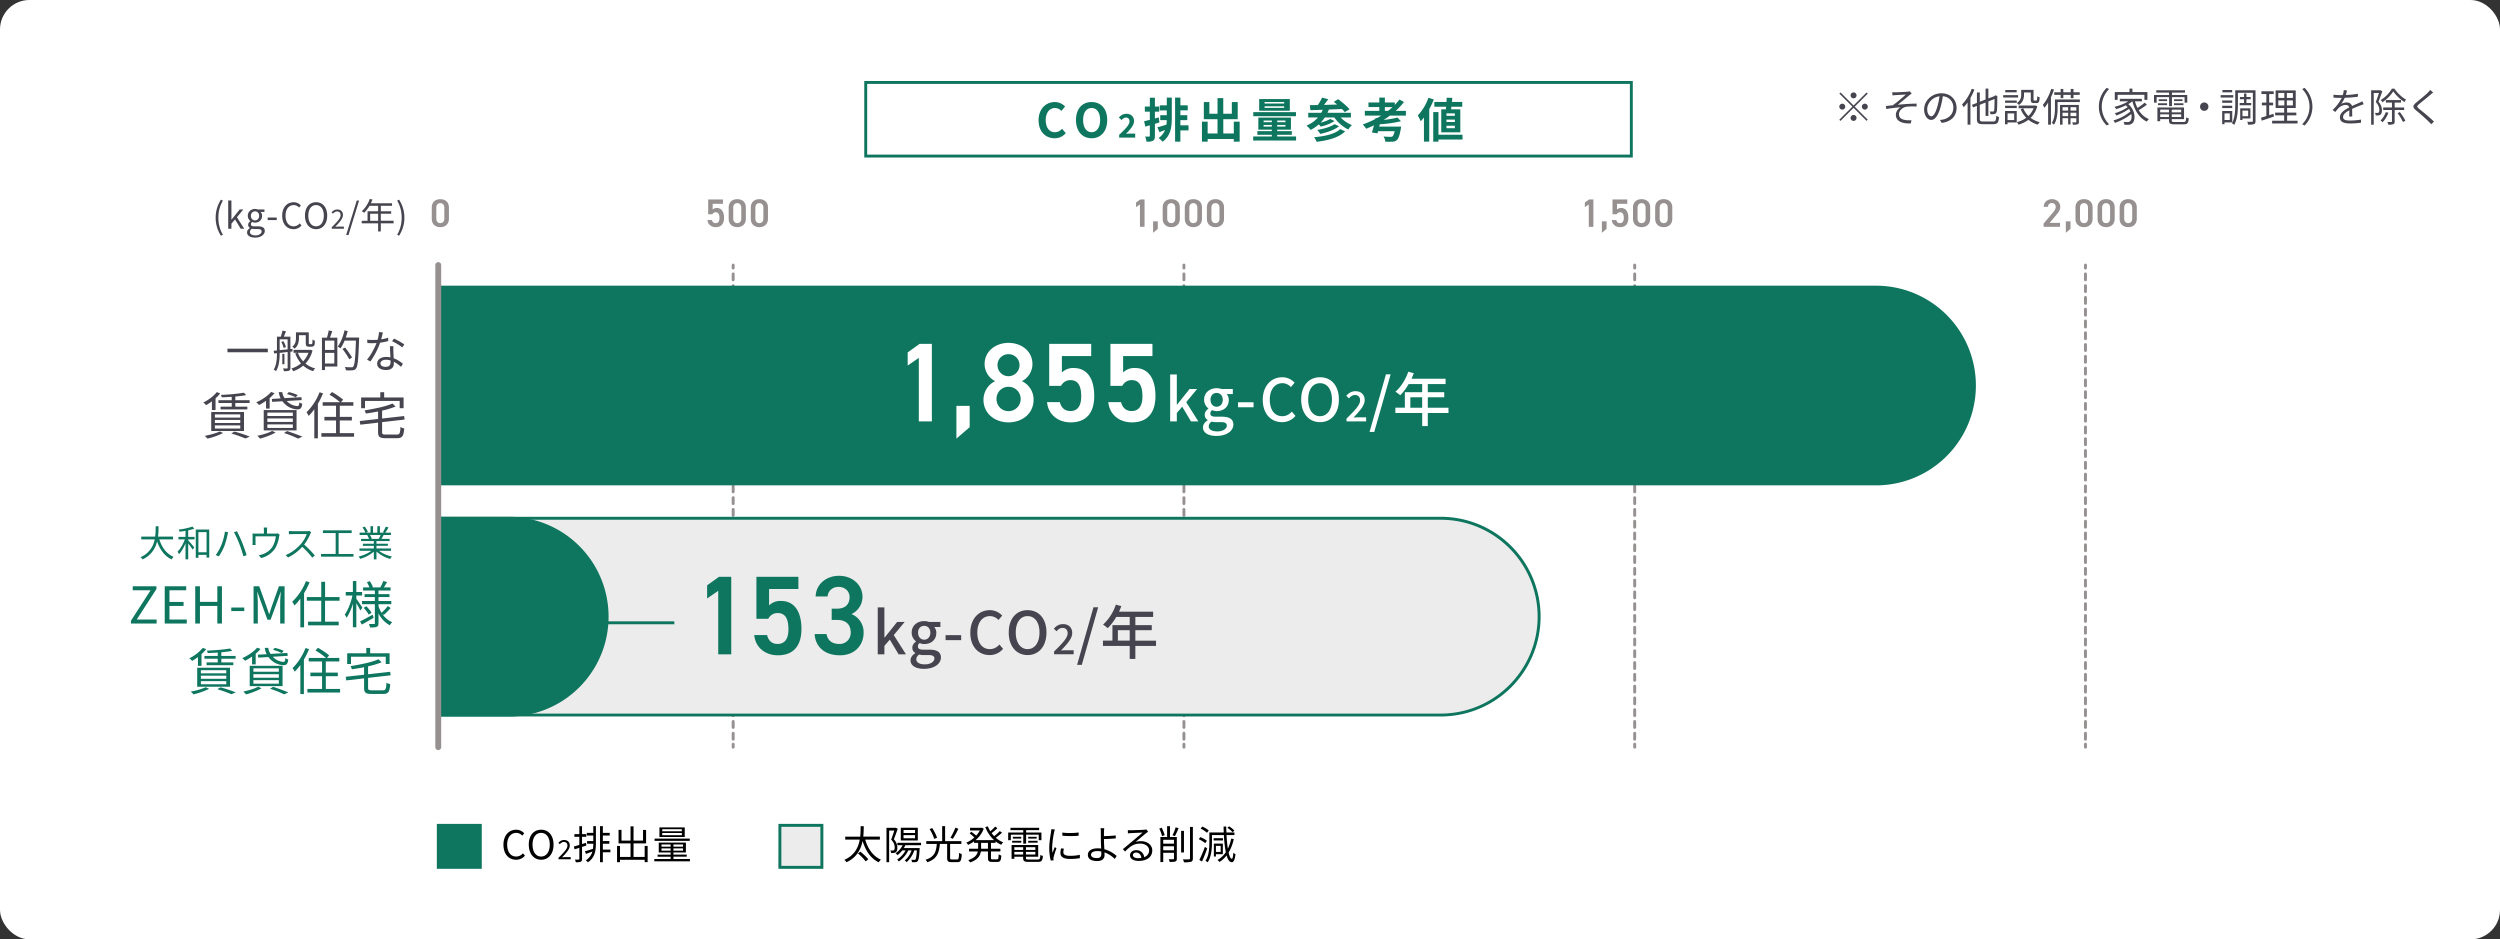 <svg id="_レイヤー_2" data-name="レイヤー 2" xmlns="http://www.w3.org/2000/svg" viewBox="0 0 84.9 31.9"><rect x="0" y="0" width="84.9" height="31.9" fill="#333333" stroke="none"/><defs><style>.cls-1{fill:#edecec}.cls-3{fill:#fff}.cls-5,.cls-7{fill:none;stroke:#969090;stroke-linecap:round;stroke-linejoin:round;stroke-width:.1px}.cls-7{stroke-dasharray:.2 .2}.cls-9{fill:#0e765e}.cls-10{fill:#46454f}</style></defs><g id="desgin"><rect class="cls-3" width="84.9" height="31.9" rx="1" ry="1"/><path class="cls-9" d="M35.27 4.085c0-.39.253-.62.552-.62.15 0 .271.072.348.152l-.124.15a.31.31 0 00-.219-.099c-.18 0-.314.154-.314.41 0 .257.122.412.31.412.102 0 .18-.048.245-.117l.125.147a.479.479 0 01-.378.175c-.3 0-.544-.215-.544-.61zm1.271-.01c0-.386.216-.61.53-.61.314 0 .53.225.53.61s-.216.62-.53.62c-.314 0-.53-.235-.53-.62zm.819 0c0-.255-.113-.407-.289-.407s-.288.152-.288.407c0 .253.112.415.288.415s.289-.162.289-.415zm.646.505c.212-.203.352-.34.352-.459 0-.08-.044-.128-.122-.128-.06 0-.108.04-.15.084l-.088-.088c.074-.08.148-.124.258-.124.154 0 .256.098.256.247 0 .139-.127.282-.273.433.041-.004.095-.008.133-.008h.179v.136h-.545v-.094zm1.368-.422c-.05.017-.102.032-.153.047v.405c0 .088-.015.136-.063.167-.05.03-.117.036-.222.035a.714.714 0 00-.048-.176c.058.004.113.004.133.002.018 0 .027-.007.027-.028v-.354l-.152.044-.042-.183c.054-.012.122-.03.194-.047v-.277h-.169v-.175h.17v-.3h.172v.3h.145v.175h-.145v.231l.13-.037.023.171zm.25-.843h.17v.675c0 .322-.033.622-.312.822a1.036 1.036 0 00-.136-.126.58.58 0 00.218-.271c-.065.027-.128.05-.188.073l-.072-.165c.082-.02.192-.053.308-.09.006-.05.01-.102.011-.153h-.221v-.167h.222v-.165h-.237v-.17h.237v-.263zm.74 1.113h-.278v.383h-.18V3.315h.18v.262h.25v.171h-.25v.165h.234v.167h-.234v.176h.277v.172zm1.735-.295v.678H41.9V4.72h-.888v.092h-.194v-.68h.194v.4h.335v-.484h-.465v-.581h.188v.395h.277v-.53h.195v.53h.291v-.395h.2v.58h-.49v.485h.357v-.4h.198zm1.916.502v.137h-1.457v-.137h.633v-.058h-.49v-.124h.49v-.05h-.458v-.41h1.107v.41h-.467v.05h.497v.124h-.497v.058h.642zm-.004-.69h-1.45v-.137h1.45v.136zm-.208-.185h-1.041v-.396h1.04v.396zm-.89.39h.278v-.057h-.279v.056zm.278.15v-.057h-.279V4.3h.279zm.42-.837h-.665v.052h.665v-.052zm0 .146h-.665v.053h.665V3.61zm.043.484h-.28v.056h.28v-.056zm0 .15h-.28V4.3h.28v-.057zm1.876-.253c.102.108.24.203.381.258a.765.765 0 00-.124.15 1.272 1.272 0 01-.472-.408h-.326a1.173 1.173 0 01-.142.175c.122-.032.252-.077.327-.125l.147.07a1.41 1.41 0 01-.47.188c-.017-.02-.04-.05-.065-.073a1.33 1.33 0 01-.277.187.899.899 0 00-.14-.147c.155-.065.285-.158.389-.275h-.33v-.16h.443c.018-.032.033-.067.05-.102l-.42.014-.02-.17.273-.005c.055-.078.11-.174.143-.252l.21.054a4.697 4.697 0 01-.143.194l.444-.013a1.744 1.744 0 00-.114-.092l.15-.088c.132.097.303.24.387.34l-.164.098a.937.937 0 00-.094-.106l-.444.018a1.25 1.25 0 01-.048.11h.796v.16h-.348zm.15.47c-.208.21-.562.306-.967.355a.59.59 0 00-.089-.155c.372-.032.718-.11.888-.275l.168.075zm-.208-.172c-.157.125-.405.21-.639.26a.526.526 0 00-.101-.135c.212-.035.463-.105.59-.197l.15.072zm1.73-.363a2.642 2.642 0 01-.215.148c.18-.02.354-.049.473-.08l.116.124a4.148 4.148 0 01-.717.103l-.019.08h.74s-.004.054-.01.08c-.039.218-.077.326-.131.375-.043.04-.086.053-.154.056a1.937 1.937 0 01-.24 0 .4.4 0 00-.061-.176c.093.009.194.012.236.012a.12.12 0 00.07-.016c.026-.02.051-.075.072-.176H46.8l-.02.073-.19-.027c.022-.066.046-.153.068-.245-.086.042-.173.08-.262.116a1.157 1.157 0 00-.117-.146c.146-.051.29-.113.428-.186l.008-.037.05.007c.05-.028.098-.057.145-.085h-.56v-.16h.491v-.128h-.368V3.48h.368v-.165h.19v.165h.336v.083c.058-.06.11-.12.159-.183l.153.085a2.386 2.386 0 01-.281.3h.347v.16h-.543zm-.064-.16c.053-.042.104-.084.152-.128h-.26v.128h.108zm1.554-.387a2.52 2.52 0 01-.155.33v1.1h-.18V3.99c-.036.047-.073.09-.11.128a1.244 1.244 0 00-.1-.196 1.72 1.72 0 00.363-.602l.182.058zm.975 1.36h-.817v.073h-.177V3.806h.177v.77h.817v.162zM49.1 3.713l.01-.088h-.4v-.163h.412l.008-.145.19.008c-.002.044-.007.09-.012.137h.35v.163h-.368l-.012.088h.314v.78h-.647v-.78h.155zm.307.138h-.285v.082h.285V3.85zm0 .21h-.285v.082h.285V4.06zm0 .21h-.285v.083h.285v-.083z"/><path stroke="#0e765e" stroke-miterlimit="10" fill="none" stroke-width=".099" d="M29.4 2.8h26v2.5h-26z"/><path class="cls-5" d="M70.822 9.002v.1"/><path class="cls-7" d="M70.822 9.302v15.871"/><path class="cls-5" d="M70.822 25.273v.1M55.514 9.002v.1"/><path class="cls-7" d="M55.514 9.302v15.871"/><path class="cls-5" d="M55.514 25.273v.1M40.206 9.002v.1"/><path class="cls-7" d="M40.206 9.302v15.871"/><path class="cls-5" d="M40.206 25.273v.1M24.898 9.002v.1"/><path class="cls-7" d="M24.898 9.302v15.871"/><path class="cls-5" d="M24.898 25.273v.1"/><path class="cls-9" d="M14.834 9.702h48.877a3.39 3.39 0 010 6.781H14.834v-6.78z"/><path class="cls-1" d="M14.835 24.283l.05-6.732 34.043.05c1.842 0 3.34 1.5 3.34 3.34s-1.498 3.342-3.34 3.342H14.835z"/><path class="cls-9" d="M48.928 17.651c1.814 0 3.29 1.476 3.29 3.29s-1.476 3.292-3.29 3.292H14.935V17.65h33.993m0-.1H14.835v6.782h34.093a3.39 3.39 0 000-6.782z"/><path class="cls-9" d="M14.834 17.551h2.524a3.392 3.392 0 010 6.782h-2.524V17.55z"/><path class="cls-10" d="M9.095 11.84v.122H7.724v-.122h1.37zm.767.104v.547c0 .051-.011.08-.045.097a.504.504 0 01-.174.017.364.364 0 00-.033-.091h.132c.019 0 .026-.005.026-.023v-.537c-.094.01-.186.022-.27.03 0 .193-.017.453-.126.62a.32.32 0 00-.078-.051c.1-.158.111-.381.111-.559l-.098.01-.012-.093.11-.01v-.467h.132c.02-.064.045-.149.054-.207l.121.024-.072.183h.222v.42l.069-.008.002.089-.071.01zm-.365-.053c.083-.007.176-.018.27-.027v-.34h-.27v.367zm.124-.305c.041.06.076.144.088.201l-.077.031a.753.753 0 00-.08-.205l.07-.027zm.038.785h-.072v-.353h.072v.353zm.953-.468a1 1 0 01-.238.443.859.859 0 00.33.166.46.46 0 00-.07.092.896.896 0 01-.337-.187 1.08 1.08 0 01-.34.19.384.384 0 00-.06-.093.908.908 0 00.324-.174 1.06 1.06 0 01-.194-.339l.084-.02h-.142v-.1h.555l.02-.003.068.025zm-.46-.422c0 .117-.026.263-.147.36a.403.403 0 00-.08-.067c.11-.084.126-.199.126-.295v-.194h.435v.346c0 .03 0 .046.005.05.006.007.016.007.027.007h.04c.013 0 .027 0 .033-.005.006-.003.013-.014.016-.033.003-.02.004-.064.005-.122a.25.25 0 00.082.044c0 .055-.004.12-.013.14a.083.083 0 01-.044.05.168.168 0 01-.068.012h-.076a.135.135 0 01-.082-.023c-.02-.02-.027-.044-.027-.126v-.241h-.232v.097zm-.035.5c.04.11.101.207.178.29a.822.822 0 00.18-.29h-.358zm1.166-.737c-.025.074-.052.157-.078.223h.251v.98h-.42v.12h-.103v-1.1h.17a1.91 1.91 0 00.06-.245l.12.022zm.07.323h-.317v.317h.318v-.317zm0 .779v-.363h-.317v.363h.318zm.842-.826c-.025.688-.044.921-.105.995-.033.043-.067.056-.12.06a1.713 1.713 0 01-.223 0 .264.264 0 00-.037-.111c.098.009.189.009.224.009.03 0 .046-.003.061-.023.05-.053.073-.282.092-.884h-.384a1.265 1.265 0 01-.141.265.83.83 0 00-.092-.063c.1-.134.183-.342.23-.55l.108.026c-.018.074-.04.147-.065.218h.452v.058zm-.334.681a2.684 2.684 0 00-.23-.35l.088-.05a3.1 3.1 0 01.237.34l-.095.06zm1.084-.677c.079-.012.16-.03.237-.056l.003.113c-.08.023-.175.043-.276.057a2.63 2.63 0 01-.329.636l-.116-.06c.126-.147.254-.388.323-.565a2.091 2.091 0 01-.31 0l-.008-.113a2.049 2.049 0 00.355.003c.023-.085.043-.18.046-.262l.133.013c-.014.054-.034.147-.058.234zm.414.396c0 .056.007.154.01.248.13.046.236.12.314.186l-.065.104a1.11 1.11 0 00-.245-.174c.002.024.002.045.002.064 0 .12-.077.218-.264.218-.166 0-.302-.068-.302-.217 0-.139.13-.227.302-.227.051 0 .101.005.148.016-.006-.124-.014-.274-.017-.381h.118a1.831 1.831 0 00-.001.163zm-.263.538c.125 0 .167-.067.167-.15l-.001-.068a.51.51 0 00-.155-.022c-.11 0-.187.05-.187.12 0 .071.058.12.176.12zm.22-.87l.062-.09c.109.047.281.146.352.2l-.068.1a1.742 1.742 0 00-.345-.21zm-6.119 2.041a1.56 1.56 0 01-.198.13.761.761 0 00-.094-.091c.17-.082.35-.214.456-.352l.117.043a1.16 1.16 0 01-.158.168v.4h-.123v-.298zm.38 1.076a2.39 2.39 0 01-.532.19.843.843 0 00-.093-.094c.178-.032.385-.088.51-.148l.114.052zm-.404-.714h1.113v.645H7.173v-.645zm.124.19h.862v-.108h-.862v.108zm0 .184h.862v-.105h-.862v.105zm0 .188h.862v-.107h-.862v.107zm.572-1.077a8.544 8.544 0 01-.34.016.35.35 0 00-.027-.082 6.45 6.45 0 00.783-.073l.076.081c-.102.02-.23.036-.369.049v.124h.485v.095h-.485v.124H8.4v.094h-.91v-.094h.38v-.124h-.452v-.095h.451v-.115zm.094 1.18a5.1 5.1 0 01.519.171l-.147.064a4.624 4.624 0 00-.481-.171l.11-.064zm1.072-1.045a1.96 1.96 0 01-.238.144.566.566 0 00-.095-.092c.189-.083.388-.214.505-.353l.116.043a1.201 1.201 0 01-.166.164v.36h-.122v-.266zm.323 1.078c-.14.082-.356.16-.526.207-.022-.024-.066-.074-.095-.096.175-.036.382-.097.505-.166l.116.055zm-.402-.764h1.115v.691H8.956v-.691zm.124.202h.864v-.115H9.08v.115zm0 .202h.864v-.119H9.08v.12zm0 .203h.864v-.12H9.08v.12zm.451-1.002a.691.691 0 01-.065-.214h.12c.01.077.037.145.077.205l.573-.034.01.1-.508.031a.53.53 0 00.363.173c.045 0 .058-.03.065-.128.027.02.066.038.099.047-.018.155-.063.194-.17.194a.665.665 0 01-.503-.277l-.349.02-.011-.1.3-.017zm.218 1.109c.187.06.392.134.518.191l-.142.065a3.64 3.64 0 00-.481-.19l.105-.066zm.295-1.147a1.563 1.563 0 00-.299-.108l.063-.068c.1.02.23.065.302.102l-.066.074zm.926-.134a2.66 2.66 0 01-.175.355v1.173h-.121v-.989a1.909 1.909 0 01-.191.228.827.827 0 00-.073-.124 1.94 1.94 0 00.442-.68l.119.037zm1.054 1.352v.122h-1.11v-.122h.498v-.432h-.396v-.122h.396v-.378h-.454v-.12h.588a2.356 2.356 0 00-.356-.254l.084-.09a2.4 2.4 0 01.38.26l-.075.084H12v.12h-.46v.378h.41v.122h-.41v.432h.485zm1.45.048c.1 0 .115-.045.126-.26.031.023.09.043.128.053-.022.259-.063.33-.247.33h-.385c-.2 0-.257-.044-.257-.211v-.318l-.604.07-.018-.124.622-.07v-.254a7.59 7.59 0 01-.417.07.391.391 0 00-.04-.108c.344-.054.733-.135.947-.233l.105.102a2.85 2.85 0 01-.458.14v.268l.748-.084.017.119-.765.088v.334c0 .072.018.088.129.088h.369zm-1.08-.895h-.13v-.365h.65v-.18h.132v.18h.66v.365h-.133v-.247h-1.178v.247z"/><path class="cls-9" d="M5.41 18.317c.086.272.247.495.486.593a.502.502 0 00-.07.087c-.237-.112-.394-.331-.492-.612a.864.864 0 01-.493.612.264.264 0 00-.07-.075.804.804 0 00.482-.605h-.456v-.093h.47c.02-.13.018-.254.02-.352h.098c-.001.099-.002.222-.02.352h.511v.093H5.41zm.982-.084h.215v.085h-.215v.033c.047.05.176.2.206.238l-.056.075a3.027 3.027 0 00-.15-.208v.54H6.3v-.544c-.06.144-.14.283-.22.368a.475.475 0 00-.052-.084c.094-.093.193-.263.249-.418H6.06v-.085h.24v-.205l-.203.03a.346.346 0 00-.027-.074 2.2 2.2 0 00.465-.102l.062.072c-.057.02-.13.04-.206.057v.222zm.714-.249v.952h-.091v-.093h-.277v.1h-.09v-.959h.458zm-.091.77v-.682h-.277v.682h.277zm.624-.7l.11.022c-.009.028-.017.065-.024.09a2.57 2.57 0 01-.11.388 1.925 1.925 0 01-.184.34l-.105-.045a1.57 1.57 0 00.19-.336 1.94 1.94 0 00.123-.46zm.307.02l.101-.034a4.9 4.9 0 01.328.815l-.11.036a4.139 4.139 0 00-.139-.425 3.48 3.48 0 00-.18-.392zm1.122-.067v.115h.276a.25.25 0 00.086-.01l.066.042a.912.912 0 00-.018.075 1.144 1.144 0 01-.121.372.789.789 0 01-.49.35l-.08-.094a.577.577 0 00.128-.035.653.653 0 00.335-.248.898.898 0 00.117-.36h-.69v.22a.45.45 0 00.005.075h-.108c.002-.023.004-.056.004-.08v-.217c0-.025 0-.067-.004-.095.037.004.072.005.116.005h.272v-.115a.7.7 0 00-.006-.093h.118a.582.582 0 00-.006.093zm1.469.125a1.56 1.56 0 01-.208.362c.13.111.28.272.362.37l-.087.074a2.889 2.889 0 00-.34-.368 1.565 1.565 0 01-.483.362l-.079-.083c.2-.078.382-.225.51-.368a1.07 1.07 0 00.205-.343h-.482c-.043 0-.112.005-.125.007v-.114c.017.003.088.008.125.008h.477a.356.356 0 00.093-.01l.063.048a.342.342 0 00-.03.055zm1.467.681v.091h-1.102v-.092h.497v-.708h-.433v-.094h.977v.094h-.444v.709h.505zm.866-.108c.113.089.284.162.442.195a.317.317 0 00-.062.082 1.155 1.155 0 01-.465-.253v.269h-.09v-.263a1.236 1.236 0 01-.461.243.371.371 0 00-.059-.078c.153-.034.325-.108.436-.195h-.404v-.078h.488v-.09h-.372v-.071h.372v-.091h-.434V18.3h.27a.513.513 0 00-.061-.123l.043-.009h-.3v-.08h.195a.971.971 0 00-.097-.179l.078-.025a.842.842 0 01.104.181l-.062.024h.151v-.219h.086v.219h.147v-.219h.087v.219h.149l-.046-.015c.032-.053.072-.133.094-.188l.095.024a1.685 1.685 0 01-.11.179h.192v.079h-.247a1.58 1.58 0 01-.077.132h.28v.075h-.447v.09h.387v.071h-.387v.09h.495v.08h-.41zm-.307-.537c.026.038.051.09.061.123l-.039.009h.29l-.012-.004a1.2 1.2 0 00.063-.128h-.363zM4.447 21.08l.667-1.034h-.606v-.137h.804v.095l-.668 1.035h.675v.136h-.872v-.095zm1.147-1.17h.73v.136h-.569v.396h.479v.136h-.479v.461h.588v.136h-.749v-1.266zm1.036 0h.16v.53h.59v-.53h.157v1.265H7.38v-.597h-.59v.597h-.16v-1.266zm1.224.722h.441v.12h-.441v-.12zm.756-.722h.194l.243.677.089.264h.009c.029-.088.056-.176.086-.264l.242-.678h.192v1.266h-.15v-.7c0-.109.013-.262.021-.372H9.53l-.101.288-.24.656h-.106l-.24-.656-.1-.288h-.006c.006.11.018.263.018.372v.7h-.144v-1.266zm1.903-.136a2.669 2.669 0 01-.187.37v1.16H10.2v-.972c-.063.086-.13.165-.2.23a.535.535 0 00-.079-.124 1.95 1.95 0 00.47-.702l.122.038zm.526.626v.712h.464v.125h-1.042v-.125h.448V20.4h-.489v-.124h.49v-.517h.13v.517h.492v.124h-.493zm1.198.331a2.932 2.932 0 00-.136-.248v.82h-.117V20.5a1.82 1.82 0 01-.211.48.745.745 0 00-.066-.11c.108-.142.212-.412.262-.646h-.228v-.119h.243v-.373h.117v.373h.196v.119h-.196v.109c.048.064.177.258.206.305l-.07.094zm.453.248a21.74 21.74 0 01-.402.232l-.06-.107c.11-.055.27-.143.427-.229l.035.104zm.288-.137c.087.13.202.231.342.288a.543.543 0 00-.083.103.908.908 0 01-.383-.403v.333c0 .068-.014.104-.059.124s-.122.023-.23.023a.388.388 0 00-.036-.118h.173c.023 0 .028-.006.028-.029v-.645h-.435v-.109h.435v-.133h-.349v-.1h.349v-.122h-.399v-.105h.216a1.405 1.405 0 00-.086-.178l.1-.033c.04.06.086.146.103.199l-.031.012h.3l-.015-.006c.034-.058.077-.151.1-.213l.126.036a3.875 3.875 0 01-.108.183h.228v.105h-.41v.123h.373v.1h-.373v.132h.434v.109h-.434v.069c.026.081.062.155.103.224.07-.062.16-.16.212-.23l.099.067a2.32 2.32 0 01-.235.236l-.055-.042zm-.538-.255c.067.067.143.16.177.223l-.092.065a1.279 1.279 0 00-.173-.231l.088-.057zm-5.718 1.727c-.066.05-.135.095-.198.131a.689.689 0 00-.093-.091 1.37 1.37 0 00.455-.352l.117.043c-.045.059-.1.116-.16.168v.4h-.121v-.299zm.38 1.077c-.142.077-.36.149-.531.19a.854.854 0 00-.094-.095 2.3 2.3 0 00.509-.147l.116.052zm-.405-.714h1.115v.644H6.697v-.644zm.125.19h.862v-.108h-.862v.107zm0 .184h.862v-.106h-.862v.106zm0 .187h.862v-.106h-.862v.106zm.573-1.077a8.681 8.681 0 01-.342.017.347.347 0 00-.025-.082c.272-.013.601-.037.782-.074l.076.082a3.992 3.992 0 01-.37.048v.124h.485v.095h-.484v.124h.407v.095h-.91v-.095h.38v-.124h-.451v-.095h.452v-.115zm.092 1.18c.189.05.394.122.52.172l-.147.063a4.595 4.595 0 00-.48-.17l.107-.064zm1.073-1.044c-.08.056-.16.103-.238.143a.606.606 0 00-.094-.091c.187-.083.387-.214.505-.354l.115.043a1.192 1.192 0 01-.165.164v.36H8.56v-.265zm.323 1.078a2.42 2.42 0 01-.526.206c-.023-.023-.066-.073-.095-.096.176-.036.383-.096.505-.166l.116.056zm-.402-.765h1.115v.692H8.48v-.692zm.124.203h.864v-.116h-.864v.116zm0 .202h.864v-.12h-.864v.12zm0 .203h.864v-.121h-.864v.12zm.452-1.002a.643.643 0 01-.066-.214h.12a.48.48 0 00.077.205l.572-.034.01.1-.506.03a.524.524 0 00.362.174c.044 0 .059-.03.066-.128.025.02.065.038.097.047-.016.155-.061.194-.169.194a.663.663 0 01-.503-.277l-.348.02-.012-.1.3-.017zm.217 1.108c.186.06.391.135.517.192l-.141.064a3.62 3.62 0 00-.48-.19l.104-.066zm.295-1.146a1.552 1.552 0 00-.298-.109l.061-.067c.1.02.232.064.302.102l-.065.074zm.926-.134c-.048.12-.108.243-.175.354v1.173h-.12v-.988a1.909 1.909 0 01-.192.228.933.933 0 00-.073-.124c.175-.165.342-.42.441-.68l.12.037zm1.054 1.352v.122h-1.11v-.122h.498v-.432h-.397v-.122h.397v-.378h-.453v-.12h.587a2.419 2.419 0 00-.357-.254l.085-.091c.128.072.297.183.379.26l-.074.085h.42v.12h-.46v.378h.409v.122h-.408v.432h.484zm1.451.047c.099 0 .114-.045.124-.26a.39.39 0 00.128.053c-.02.26-.062.331-.246.331h-.385c-.2 0-.257-.045-.257-.212v-.318l-.605.07-.018-.124.623-.069v-.255a7.62 7.62 0 01-.418.07.39.39 0 00-.039-.108c.343-.054.733-.135.947-.232l.105.101c-.126.054-.286.1-.459.14v.268l.75-.084.016.12-.766.087v.334c0 .073.02.088.13.088H13zm-1.08-.894h-.13v-.365h.649v-.18h.132v.18h.66v.365H13.1v-.247h-1.18v.247z"/><path class="cls-3" d="M31.646 14.31h-.443v-2.156l-.378.26v-.446l.405-.29h.416v2.632zm1.284.198l-.45.386v-1.11h.45v.724zm.865-1.564a.657.657 0 01-.358-.576c0-.454.39-.724.812-.724.428 0 .813.27.813.724a.655.655 0 01-.359.576.686.686 0 01.397.63c0 .48-.397.77-.85.77s-.851-.29-.851-.77a.7.7 0 01.396-.63zm.454 1.019a.414.414 0 000-.828.407.407 0 00-.408.412c0 .228.172.416.408.416zm0-1.187a.376.376 0 00.374-.378.371.371 0 00-.374-.37.369.369 0 00-.374.37c0 .21.164.378.374.378zm1.782.328h-.4v-1.426h1.426v.415h-.995v.557a.539.539 0 01.404-.152c.438 0 .694.339.694.95 0 .575-.274.896-.8.896-.428 0-.764-.267-.802-.687h.435c.045.19.167.302.359.302.224 0 .366-.15.366-.496 0-.362-.107-.554-.366-.554a.354.354 0 00-.32.195zm2.079 0h-.4v-1.426h1.427v.415h-.996v.557a.539.539 0 01.404-.152c.44 0 .694.339.694.95 0 .575-.274.896-.8.896-.427 0-.763-.267-.801-.687h.434c.046.19.168.302.359.302.225 0 .366-.15.366-.496 0-.362-.106-.554-.366-.554-.156 0-.255.084-.32.195zm1.63-.387h.225v1.025h.008l.426-.532h.255l-.37.448.412.652h-.25l-.297-.498-.184.211v.287h-.226v-1.593zm1.113 1.797c0-.092.058-.178.16-.24v-.01a.202.202 0 01-.1-.182c0-.086.062-.16.124-.204v-.008a.374.374 0 01-.146-.294c0-.248.198-.393.426-.393a.46.46 0 01.16.027h.39v.172h-.21a.298.298 0 01.072.202c0 .24-.182.378-.412.378a.372.372 0 01-.154-.034c-.036.032-.06.062-.06.116 0 .065.044.107.184.107h.201c.26 0 .397.08.397.269 0 .212-.225.384-.576.384-.264 0-.456-.099-.456-.29zm.81-.059c0-.092-.072-.12-.206-.12h-.166a.72.72 0 01-.148-.016c-.066.048-.094.105-.094.16 0 .109.112.172.294.172.191 0 .32-.093.32-.196zm-.138-.879c0-.146-.092-.232-.208-.232-.116 0-.208.084-.208.232 0 .148.094.237.208.237.114 0 .208-.09.208-.237zm.519.084h.527v.17h-.527v-.17zm.84-.082c0-.48.292-.767.663-.767.185 0 .328.087.418.185l-.126.149a.39.39 0 00-.287-.132c-.254 0-.43.212-.43.557 0 .35.163.564.423.564.137 0 .238-.06.326-.156l.124.146a.582.582 0 01-.458.212c-.369 0-.653-.276-.653-.758zm1.305-.01c0-.474.261-.757.64-.757s.64.283.64.757c0 .474-.263.768-.64.768s-.64-.294-.64-.768zm1.044 0c0-.345-.16-.555-.405-.555s-.401.21-.401.555c0 .344.157.566.401.566s.405-.222.405-.566zm.494.648c.288-.282.462-.462.462-.62 0-.109-.059-.182-.175-.182-.082 0-.15.052-.204.115l-.091-.09c.088-.095.18-.154.314-.154.19 0 .312.12.312.303s-.167.369-.382.594a1.63 1.63 0 01.168-.01h.263v.138h-.667v-.094zm1.34-1.503h.159l-.556 1.956h-.16l.557-1.956zm2.123 1.312h-.702v.443h-.19v-.443h-.911v-.18h.322v-.527h.588v-.276h-.458c-.086.148-.185.28-.288.38a1.516 1.516 0 00-.162-.12c.184-.157.344-.411.436-.678l.188.05a5.394 5.394 0 01-.078.188h1.157v.18h-.604v.276h.558v.174h-.558v.354h.703v.18zm-.893-.18v-.353h-.402v.354h.402z"/><path class="cls-9" d="M24.833 22.22h-.442v-2.156l-.377.26v-.446l.404-.29h.415v2.632zm1.255-1.205h-.4v-1.427h1.425v.415h-.995v.558a.539.539 0 01.405-.153c.438 0 .694.34.694.95 0 .576-.274.896-.8.896-.429 0-.764-.267-.803-.687h.436c.045.19.167.302.358.302.225 0 .367-.15.367-.496 0-.362-.108-.554-.367-.554-.156 0-.255.084-.32.196zm2.156-.345h.184c.274 0 .424-.144.424-.392 0-.191-.15-.347-.374-.347-.214 0-.356.141-.374.324h-.405c.012-.423.37-.701.793-.701.462 0 .798.316.798.713a.645.645 0 01-.374.587.66.66 0 01.412.637c0 .416-.298.763-.804.763-.535 0-.836-.305-.859-.72h.405c.03.19.164.335.434.335a.374.374 0 00.386-.39c0-.266-.157-.426-.462-.426h-.184v-.382z"/><path class="cls-10" d="M29.808 20.627h.226v1.025h.008l.426-.532h.256l-.372.448.414.652h-.25l-.298-.498-.184.212v.286h-.226v-1.593zm1.114 1.797c0-.092.058-.178.16-.24v-.01a.201.201 0 01-.1-.182c0-.086.062-.16.124-.204v-.008a.373.373 0 01-.146-.294c0-.248.197-.393.426-.393.061 0 .118.011.16.027h.39v.172h-.21a.297.297 0 01.071.202c0 .24-.182.378-.411.378a.377.377 0 01-.154-.034c-.036.032-.06.062-.06.116 0 .066.044.108.184.108h.202c.26 0 .395.08.395.268 0 .212-.223.384-.575.384-.265 0-.456-.099-.456-.29zm.81-.059c0-.092-.073-.119-.206-.119h-.166a.71.71 0 01-.148-.017c-.066.048-.094.105-.094.16 0 .11.112.173.293.173.193 0 .32-.094.32-.197zm-.138-.879c0-.146-.092-.232-.208-.232s-.208.084-.208.232c0 .148.094.238.208.238s.208-.09.208-.238zm.518.084h.529v.17h-.529v-.17zm.84-.082c0-.48.292-.767.664-.767.184 0 .329.088.418.185l-.126.149a.391.391 0 00-.288-.132c-.254 0-.43.212-.43.557 0 .35.165.564.424.564.136 0 .239-.06.327-.156l.123.146a.58.58 0 01-.457.212c-.37 0-.655-.276-.655-.758zm1.305-.009c0-.475.263-.758.64-.758.378 0 .641.283.641.758 0 .473-.263.767-.641.767-.377 0-.64-.294-.64-.767zm1.044 0c0-.346-.16-.556-.404-.556-.243 0-.402.21-.402.556 0 .343.159.565.402.565.244 0 .404-.222.404-.565zm.495.647c.287-.282.461-.462.461-.62 0-.109-.059-.182-.175-.182-.082 0-.15.052-.204.115l-.09-.09c.087-.095.179-.154.314-.154.19 0 .311.12.311.303 0 .184-.167.37-.382.594a1.63 1.63 0 01.17-.01h.261v.138h-.666v-.094zm1.338-1.503h.16l-.556 1.956h-.16l.556-1.956zm2.125 1.313h-.702v.442h-.192v-.442h-.909v-.18h.322v-.527h.587v-.277h-.458a1.76 1.76 0 01-.288.38 1.41 1.41 0 00-.16-.12 1.61 1.61 0 00.435-.678l.187.051a3.992 3.992 0 01-.078.187h1.158v.18h-.604v.277h.557v.173h-.557v.354h.702v.18zm-.894-.18v-.354h-.402v.354h.402z"/><path d="M14.953 7.714c-.154 0-.29-.091-.29-.283v-.383c0-.197.136-.284.29-.284s.292.087.292.283v.384c0 .192-.137.283-.292.283zm0-.815c-.084 0-.136.058-.136.158v.365c0 .099.052.156.136.156.083 0 .136-.058.136-.156v-.365c0-.1-.053-.158-.136-.158zm9.237.378h-.14v-.502h.502v.147h-.35v.196a.19.19 0 01.142-.054c.154 0 .244.12.244.334 0 .204-.097.316-.282.316-.15 0-.269-.094-.281-.241h.152c.017.067.06.105.127.105.079 0 .129-.052.129-.174 0-.128-.038-.195-.13-.195-.055 0-.089.03-.112.068zm.848.437c-.154 0-.292-.091-.292-.283v-.383c0-.197.138-.284.292-.284s.291.087.291.283v.384c0 .192-.136.283-.29.283zm0-.815c-.085 0-.137.058-.137.158v.365c0 .099.052.156.137.156.083 0 .136-.058.136-.156v-.365c0-.1-.053-.158-.136-.158zm.75.815c-.154 0-.29-.091-.29-.283v-.383c0-.197.136-.284.29-.284s.292.087.292.283v.384c0 .192-.137.283-.292.283zm0-.815c-.084 0-.136.058-.136.158v.365c0 .099.052.156.136.156.083 0 .136-.058.136-.156v-.365c0-.1-.053-.158-.136-.158zm13.082.803h-.157v-.759l-.133.092v-.157l.143-.103h.146v.927zm.448.069l-.159.136v-.39h.159v.254zm.459-.057c-.155 0-.292-.091-.292-.283v-.383c0-.197.137-.284.292-.284s.29.087.29.283v.384c0 .192-.136.283-.29.283zm0-.815c-.085 0-.138.058-.138.158v.365c0 .099.053.156.138.156.083 0 .135-.058.135-.156v-.365c0-.1-.052-.158-.135-.158zm.75.815c-.155 0-.291-.091-.291-.283v-.383c0-.197.136-.284.29-.284s.293.087.293.283v.384c0 .192-.138.283-.292.283zm0-.815c-.084 0-.137.058-.137.158v.365c0 .099.053.156.137.156.083 0 .135-.058.135-.156v-.365c0-.1-.052-.158-.135-.158zm.751.815c-.155 0-.292-.091-.292-.283v-.383c0-.197.137-.284.292-.284s.29.087.29.283v.384c0 .192-.136.283-.29.283zm0-.815c-.085 0-.138.058-.138.158v.365c0 .099.053.156.138.156.083 0 .135-.058.135-.156v-.365c0-.1-.052-.158-.135-.158zm12.834.803h-.157v-.759l-.133.092v-.157l.143-.103h.147v.927zm.448.069l-.16.136v-.39h.16v.254zm.342-.494h-.141v-.502h.502v.147h-.35v.196a.19.19 0 01.142-.054c.154 0 .244.12.244.334 0 .204-.097.316-.281.316-.15 0-.269-.094-.282-.241h.153c.015.067.058.105.126.105.079 0 .129-.052.129-.174 0-.128-.038-.195-.13-.195-.055 0-.089.03-.112.068zm.848.437c-.155 0-.293-.091-.293-.283v-.383c0-.197.138-.284.292-.284s.291.087.291.283v.384c0 .192-.136.283-.29.283zm0-.815c-.086 0-.138.058-.138.158v.365c0 .099.052.156.137.156.083 0 .136-.058.136-.156v-.365c0-.1-.053-.158-.136-.158zm.75.815c-.154 0-.29-.091-.29-.283v-.383c0-.197.136-.284.29-.284s.291.087.291.283v.384c0 .192-.136.283-.29.283zm0-.815c-.085 0-.137.058-.137.158v.365c0 .099.052.156.137.156.083 0 .136-.058.136-.156v-.365c0-.1-.053-.158-.136-.158zm13.46.803h-.56v-.11l.318-.373c.06-.07.094-.13.094-.195 0-.085-.064-.128-.132-.128-.072 0-.127.044-.131.128h-.143c0-.157.126-.26.28-.26.158 0 .28.107.28.262 0 .118-.08.208-.14.28l-.218.262h.351v.134zm.355.069l-.159.136v-.39h.159v.254zm.459-.057c-.155 0-.291-.091-.291-.283v-.383c0-.197.136-.284.29-.284s.292.087.292.283v.384c0 .192-.137.283-.291.283zm0-.815c-.085 0-.137.058-.137.158v.365c0 .099.052.156.137.156.083 0 .135-.058.135-.156v-.365c0-.1-.052-.158-.135-.158zm.751.815c-.155 0-.292-.091-.292-.283v-.383c0-.197.137-.284.292-.284s.29.087.29.283v.384c0 .192-.136.283-.29.283zm0-.815c-.085 0-.137.058-.137.158v.365c0 .099.052.156.137.156.083 0 .135-.058.135-.156v-.365c0-.1-.052-.158-.135-.158zm.75.815c-.155 0-.292-.091-.292-.283v-.383c0-.197.137-.284.292-.284s.29.087.29.283v.384c0 .192-.136.283-.29.283zm0-.815c-.085 0-.137.058-.137.158v.365c0 .099.052.156.137.156.083 0 .135-.058.135-.156v-.365c0-.1-.052-.158-.135-.158z" fill="#969090"/><path class="cls-10" d="M7.324 7.393c0-.237.067-.432.178-.612l.069.032c-.105.172-.155.375-.155.58s.05.409.155.58l-.069.032a1.126 1.126 0 01-.178-.612zm.426-.585h.109v.651h.004l.278-.346h.123l-.218.264.247.39h-.119l-.192-.315-.123.143v.173H7.75v-.96zm.64 1.085c0-.055.036-.109.097-.148V7.74a.119.119 0 01-.06-.107c0-.055.04-.098.074-.122v-.005a.229.229 0 01-.086-.176c0-.143.114-.234.246-.234.036 0 .069.009.092.017h.228v.084h-.134c.031.03.053.078.053.135 0 .14-.107.229-.239.229a.221.221 0 01-.097-.024c-.025.02-.042.042-.042.078 0 .043.026.072.114.072h.128c.151 0 .228.048.228.156 0 .12-.129.226-.33.226-.16 0-.271-.063-.271-.176zm.495-.034c0-.06-.047-.08-.134-.08h-.113a.388.388 0 01-.084-.011c-.047.034-.067.072-.067.11 0 .07.072.116.19.116.125 0 .208-.066.208-.135zm-.084-.529c0-.096-.063-.153-.14-.153s-.14.056-.14.153c0 .095.064.155.14.155.075 0 .14-.06.14-.155zm.289.058h.308v.085h-.309v-.085zm.493-.062c0-.285.167-.459.392-.459.107 0 .191.053.242.11l-.06.072a.24.24 0 00-.181-.084c-.167 0-.279.138-.279.358 0 .223.107.363.276.363a.267.267 0 00.204-.1l.061.07a.34.34 0 01-.27.127c-.22 0-.385-.17-.385-.457zm.774-.003c0-.284.155-.456.377-.456s.378.172.378.456c0 .283-.157.46-.378.46s-.377-.177-.377-.46zm.64 0c0-.222-.105-.358-.263-.358-.16 0-.263.136-.263.358 0 .22.103.363.263.363.158 0 .262-.143.262-.363zm.267.396c.193-.193.303-.308.303-.413 0-.074-.04-.125-.122-.125-.054 0-.101.034-.137.076l-.048-.046c.054-.059.111-.097.194-.097.118 0 .193.074.193.188 0 .12-.11.241-.263.401.034-.003.074-.007.108-.007h.187v.072h-.415v-.05zm.851-.909h.08l-.36 1.173h-.08l.36-1.172zm1.252.774h-.435v.276h-.091v-.276h-.557v-.086h.198v-.323h.359V6.99h-.293a1.114 1.114 0 01-.184.238.543.543 0 00-.077-.057c.114-.099.215-.254.272-.416l.09.022a2.907 2.907 0 01-.055.126h.719v.087h-.381v.184h.352v.084h-.352v.239h.435v.086zm-.526-.086v-.24h-.27v.24h.27zm.646.475c.103-.171.154-.375.154-.58s-.051-.408-.154-.58l.067-.032c.112.18.179.375.179.612s-.067.431-.18.612l-.066-.032z"/><path d="M29.383 28.513c.09.311.267.566.533.68a.414.414 0 00-.074.091c-.272-.13-.446-.39-.548-.724-.057.279-.196.562-.548.721a.29.29 0 00-.074-.08c.35-.151.477-.423.525-.688h-.493v-.1h.508c.015-.13.014-.254.015-.356h.106c-.002.103-.003.226-.016.355h.564v.1h-.498zm-.164.41c.096.077.214.185.268.26l-.088.069a1.816 1.816 0 00-.263-.27l.083-.06zm1.268-.775c-.04.11-.088.248-.132.354a.415.415 0 01.119.287c0 .071-.016.127-.053.153a.143.143 0 01-.07.024c-.027.003-.059.005-.09.003a.223.223 0 00-.024-.09c.03.004.057.006.077.003a.08.08 0 00.043-.01c.02-.016.027-.054.027-.093 0-.072-.022-.162-.12-.265a5.04 5.04 0 00.106-.309h-.175v1.076h-.09v-1.168h.301l.017-.004.064.04zm.258.556a.807.807 0 01-.05.096h.538l-.003.04c-.016.268-.034.369-.068.405-.018.024-.04.031-.07.034a.823.823 0 01-.121 0 .257.257 0 00-.024-.084c.045.005.085.006.103.006s.028 0 .037-.013c.02-.023.037-.104.05-.308h-.09a.888.888 0 01-.256.397c-.013-.012-.046-.043-.066-.057.102-.08.184-.2.232-.34h-.111a1.002 1.002 0 01-.321.376.325.325 0 00-.058-.065.855.855 0 00.286-.311h-.112a.862.862 0 01-.161.16.518.518 0 00-.067-.063.686.686 0 00.239-.273h-.178v-.082h.805v.082h-.534zm.424-.161h-.578v-.434h.578v.434zm-.094-.357h-.391v.102h.391v-.102zm0 .174h-.391v.107h.391v-.107zm1.427.827c.053 0 .062-.035.069-.226a.285.285 0 00.091.044c-.012.217-.039.274-.152.274h-.193c-.119 0-.152-.032-.152-.145v-.474h-.247c-.025.293-.093.512-.427.621a.315.315 0 00-.061-.084c.312-.093.362-.283.384-.537h-.358v-.096h.54v-.508h.1v.508h.552v.096h-.382v.473c0 .044.01.054.061.054h.175zm-.776-.699a1.39 1.39 0 00-.158-.333l.09-.034c.068.103.138.24.163.33l-.095.037zm.82-.343a2.724 2.724 0 01-.187.34l-.083-.035c.057-.09.13-.236.169-.344l.1.039zm1.108.479v.2h.319v.092h-.319v.217c0 .04.008.05.054.05h.154c.04 0 .047-.028.053-.171a.27.27 0 00.09.042c-.01.17-.038.217-.136.217h-.175c-.114 0-.143-.03-.143-.14v-.215h-.241c-.022.145-.1.281-.364.372a.396.396 0 00-.064-.079c.225-.075.3-.18.325-.293h-.298v-.092h.309v-.2h-.14v-.052a1.092 1.092 0 01-.2.12.637.637 0 00-.062-.077.918.918 0 00.272-.174c-.04-.043-.106-.1-.161-.141l.061-.052c.054.04.12.09.163.13a.88.88 0 00.125-.176h-.333v-.089h.382l.018-.004.065.033a.93.93 0 01-.279.39h.632a1.159 1.159 0 01-.3-.445l.086-.025c.023.058.05.115.085.168a1.86 1.86 0 00.165-.16l.075.054c-.06.06-.133.122-.197.169a.887.887 0 00.087.103 1.66 1.66 0 00.192-.172l.075.053a2.36 2.36 0 01-.21.173c.075.067.159.12.25.156a.402.402 0 00-.068.083.832.832 0 01-.192-.117v.052h-.155zm-.103 0h-.233v.2h.233v-.2zm1.199-.278h-.422v.188h-.09v-.26h.512v-.083h-.435v-.078h.974v.078h-.442v.082h.52v.261h-.092v-.188h-.428v.306h-.097v-.306zm.49.844c.07 0 .084-.022.091-.157.023.015.06.029.087.033-.014.163-.045.204-.172.204h-.308c-.15 0-.192-.026-.192-.133v-.043h-.299v.07h-.094v-.467h.904v.397h-.416v.043c0 .046.017.053.1.053h.3zm-.868-.636h.31v.063h-.31v-.063zm.31-.074h-.284v-.062h.284v.062zm-.235.29v.093h.3v-.092h-.3zm.3.251v-.091h-.3v.091h.3zm.413-.25h-.319v.092h.32v-.092zm0 .25v-.091h-.319v.091h.32zm.045-.603v.062h-.287v-.062h.287zm-.287.136h.32v.063h-.32v-.063zm.88-.294a3.142 3.142 0 00-.067.514c0 .066.004.122.012.188l.078-.196.056.043a2.905 2.905 0 00-.096.3.234.234 0 00-.005.06c0 .017.002.035.004.048l-.097.007a1.659 1.659 0 01-.05-.431c0-.197.044-.427.06-.538a.658.658 0 00.01-.096l.12.01c-.007.023-.02.066-.025.09zm.313.683c0 .062.044.121.227.121.12 0 .224-.01.333-.035l.002.114a1.866 1.866 0 01-.335.027c-.226 0-.326-.075-.326-.201a.75.75 0 01.022-.158l.097.01a.454.454 0 00-.02.122zm.52-.672v.11a3.254 3.254 0 01-.553 0v-.108c.147.025.418.019.552-.002zm.86-.012c-.002.036 0 .084 0 .137.106-.003.277-.01.398-.025l.004.1c-.12.013-.292.021-.402.022v.01c0 .09.006.22.013.337.172.047.321.14.418.228l-.064.102a.961.961 0 00-.35-.223l.003.09c0 .11-.067.204-.245.204-.186 0-.322-.058-.322-.212 0-.12.105-.22.337-.22a.74.74 0 01.115.008 6.68 6.68 0 01-.011-.313l-.001-.245a.737.737 0 00-.01-.133h.126a1.591 1.591 0 00-.009.133zm-.236.882c.098 0 .146-.046.146-.139l-.001-.086a.656.656 0 00-.132-.013c-.138 0-.217.048-.217.122s.075.116.204.116zm1.142-.946c.069 0 .388-.01.46-.017a.288.288 0 00.073-.011l.061.078c-.024.018-.05.035-.075.055-.067.052-.25.207-.354.294a.565.565 0 01.186-.028c.223 0 .383.134.383.316 0 .216-.178.355-.462.355-.182 0-.294-.079-.294-.19 0-.093.082-.175.206-.175a.26.26 0 01.275.237c.107-.04.168-.119.168-.23 0-.13-.126-.23-.301-.23-.225 0-.344.095-.515.269l-.076-.08a75.345 75.345 0 00.673-.564l-.411.019-.09.009-.003-.112a.826.826 0 00.096.005zm.255.949a.72.72 0 00.108-.008c-.01-.107-.077-.183-.18-.183-.06 0-.107.04-.107.086 0 .065.074.105.179.105zm.812-.748a1.453 1.453 0 00-.095-.258l.083-.029c.041.08.083.184.1.253l-.088.034zm.501.76c0 .055-.01.081-.048.098s-.096.017-.198.017a.297.297 0 00-.027-.092c.069.002.133 0 .151 0 .019 0 .025-.006.025-.025v-.192h-.365v.313h-.096v-.85h.228v-.368h.098v.368h.232v.73zm-.462-.636v.132h.365v-.132h-.365zm.365.355v-.136h-.365v.136h.365zm-.05-.508c.037-.072.084-.187.107-.271l.1.028c-.038.093-.085.2-.124.269l-.083-.026zm.39.583h-.097v-.734h.096v.734zm.302-.867v1.067c0 .067-.019.098-.06.115a.854.854 0 01-.242.018.48.48 0 00-.036-.1c.095.003.179.003.205 0 .025 0 .035-.007.035-.032v-1.068h.098zm.42.55a1.054 1.054 0 00-.22-.133l.055-.072a.926.926 0 01.223.125l-.057.08zm.067.178c-.05.146-.119.319-.176.447l-.09-.054a4.59 4.59 0 00.187-.444l.08.05zm-.007-.53a.956.956 0 00-.216-.14l.055-.072a.865.865 0 01.221.134l-.06.078zm.91.214c-.04.176-.098.327-.176.456.03.132.067.211.11.214.023.001.042-.074.051-.207a.24.24 0 00.072.05c-.025.218-.073.275-.124.273-.08-.002-.137-.086-.178-.23a.966.966 0 01-.239.221 1.45 1.45 0 00-.068-.067.856.856 0 00.28-.263 4.198 4.198 0 01-.065-.583h-.405v.269c0 .194-.02.472-.146.656a.38.38 0 00-.075-.052c.12-.174.132-.423.132-.604v-.357h.49a12.632 12.632 0 01-.007-.202h.09l.007.202h.272v.088h-.268c.01.172.025.33.045.46.05-.101.087-.215.115-.34l.087.016zm-.367.048h-.318v-.078h.318v.078zm-.24.465v.08h-.07v-.44h.305v.36h-.235zm0-.282v.206h.162v-.206h-.162zm.567-.462a.846.846 0 00-.177-.15l.055-.052a.8.8 0 01.18.144l-.058.058z"/><path class="cls-1" d="M26.435 29.455l.05-1.476 1.476.05-.048 1.426h-1.478z"/><path class="cls-9" d="M27.861 28.079v1.326h-1.326v-1.326h1.326m.1-.1h-1.526v1.526h1.526v-1.526z"/><path d="M17.097 28.688c0-.318.186-.511.435-.511a.36.36 0 01.27.122l-.066.08a.27.27 0 00-.202-.094c-.186 0-.31.153-.31.4 0 .248.118.403.306.403a.297.297 0 00.228-.11l.07.079a.382.382 0 01-.303.14c-.245 0-.428-.19-.428-.509zm.86-.003c0-.316.173-.508.42-.508s.421.192.421.508-.174.512-.42.512-.42-.197-.42-.512zm.713 0c0-.247-.116-.4-.293-.4s-.292.153-.292.4c0 .245.115.403.292.403s.293-.158.293-.403zm.297.445c.193-.192.303-.307.303-.412 0-.073-.04-.125-.122-.125-.054 0-.1.034-.137.076l-.048-.046c.054-.059.111-.097.194-.097.119 0 .193.075.193.188 0 .121-.11.241-.263.401.034-.003.074-.007.108-.007h.187v.072h-.415v-.05zm.799-.368v.404c0 .054-.012.082-.045.099a.42.42 0 01-.167.016.375.375 0 00-.03-.09h.127c.016 0 .023-.004.023-.025v-.374l-.16.052-.026-.097c.051-.013.116-.033.186-.055v-.275h-.168v-.09h.168v-.27h.092v.27h.144v.09h-.144v.247l.134-.043.012.093-.146.048zm.383-.706h.088v.562c0 .268-.029.503-.272.665a.516.516 0 00-.07-.067.515.515 0 00.223-.298l-.216.08-.04-.088c.075-.02.172-.05.275-.084.008-.055.01-.112.012-.173h-.211v-.09h.21v-.188h-.22v-.09h.22v-.23zm.58.888h-.256v.336h-.096v-1.224h.096v.228h.233v.091h-.233v.188h.22v.09h-.22v.2h.256v.091zm1.265-.215v.55h-.101v-.08h-.838v.082h-.1v-.552h.1v.372h.358v-.458h-.407v-.46h.1v.363h.307v-.483h.102v.483h.322v-.362h.104v.459h-.426v.458h.378v-.372h.101zm1.436.443v.078h-1.21v-.078h.555v-.078h-.443v-.07h.443v-.074h-.404v-.335h.922v.335h-.423v.073h.451v.07h-.45v.079h.559zm-.006-.616h-1.195v-.077h1.195v.077zm-.17-.132h-.86v-.325h.86v.325zm-.79.329h.31v-.075h-.31v.075zm.31.136v-.077h-.31v.077h.31zm.381-.73h-.665v.072h.665v-.072zm0 .13h-.665v.074h.665v-.074zm.04.389h-.325v.075h.326v-.075zm0 .134h-.325v.077h.326v-.077z"/><path class="cls-9" d="M14.835 27.979h1.526v1.526h-1.526z"/><path stroke-width=".2" stroke="#969090" stroke-linecap="round" stroke-linejoin="round" fill="none" d="M14.883 9.002v16.371"/><path stroke-width=".1" stroke="#0e765e" stroke-miterlimit="10" fill="none" d="M19.6 21.15h3.3"/><path class="cls-10" d="M63.39 3.14l.039.04-.443.442.443.443-.04.039-.442-.443-.445.445-.039-.04.445-.444-.443-.443.04-.039.442.443.443-.443zm-.825.583a.102.102 0 01-.102-.101c0-.055.046-.101.102-.101.054 0 .1.046.1.1a.102.102 0 01-.1.102zm.28-.483a.101.101 0 01.203 0c0 .054-.046.1-.1.1a.102.102 0 01-.102-.1zm.203.764a.102.102 0 01-.1.102.102.102 0 01-.102-.102c0-.054.046-.1.101-.1.055 0 .101.046.101.1zm.281-.483a.101.101 0 010 .202.102.102 0 01-.1-.101c0-.055.046-.101.1-.101zm1.039-.387c.059 0 .336-.011.413-.021a.423.423 0 00.074-.012l.068.076a.978.978 0 00-.073.05 15.79 15.79 0 01-.402.33c.205-.021.447-.038.64-.038v.099a2.19 2.19 0 00-.34.006c-.132.018-.259.13-.259.255 0 .136.109.182.23.199a.88.88 0 00.194.004l-.022.108c-.328.015-.507-.089-.507-.294 0-.115.088-.212.156-.254a6.384 6.384 0 00-.483.06l-.01-.102.232-.026c.146-.1.359-.287.444-.363l-.354.019a7.416 7.416 0 00-.101.01l-.006-.11a.886.886 0 00.106.004zm1.574 1.04l-.064-.1a.986.986 0 00.116-.017c.172-.039.341-.166.341-.398a.374.374 0 00-.358-.39 2.597 2.597 0 01-.081.387c-.082.276-.188.417-.313.417-.12 0-.24-.137-.24-.359 0-.29.26-.546.588-.546.314 0 .514.222.514.495 0 .28-.185.47-.503.511zm-.355-.224c.064 0 .134-.09.202-.317.034-.112.06-.239.076-.363-.257.032-.417.253-.417.436 0 .169.079.244.14.244zm1.465-.908a2.003 2.003 0 01-.136.285v.906h-.097V3.48a1.297 1.297 0 01-.133.161.684.684 0 00-.057-.094c.132-.129.257-.329.332-.533l.09.028zm.637 1.085c.082 0 .095-.037.107-.195a.295.295 0 00.093.042c-.018.184-.049.243-.196.243h-.351c-.16 0-.206-.038-.206-.184v-.437l-.13.052-.04-.088.17-.065V3.14h.098v.315l.196-.077V3.01h.095v.333l.208-.08.013-.013.018-.014.068.028-.004.018c0 .24-.004.434-.015.49-.011.062-.04.088-.081.099-.036.01-.095.01-.136.01a.287.287 0 00-.024-.094c.037.002.084.002.102.002.024 0 .037-.005.046-.04.01-.037.013-.177.015-.387l-.21.082v.493h-.095v-.455l-.196.077v.473c0 .077.017.094.112.094h.343zm.846-.814h-.506v-.082h.506v.082zm-.047.845h-.311v.061h-.087V3.77h.398v.388zm-.396-.745h.397v.079h-.397v-.08zm0 .177h.397v.08h-.397v-.08zm.394-.454h-.387v-.08h.387v.08zm-.309.716v.226h.225v-.226h-.225zm.559-.639c0 .117-.03.257-.172.351a.582.582 0 00-.073-.065c.13-.082.149-.194.149-.287v-.16h.419v.327c0 .03.004.035.025.035h.068c.024 0 .03-.017.032-.146a.24.24 0 00.084.036c-.009.157-.033.196-.104.196h-.093c-.082 0-.106-.026-.106-.12v-.24h-.23v.073zm.45.394a.879.879 0 01-.226.396.85.85 0 00.309.146.41.41 0 00-.065.084.903.903 0 01-.319-.165c-.1.076-.215.13-.338.167a.34.34 0 00-.053-.088.92.92 0 00.317-.147.892.892 0 01-.188-.293l.088-.027a.76.76 0 00.174.259.723.723 0 00.176-.262h-.508v-.092h.552l.017-.003.065.025zm.568-.565c-.03.088-.064.177-.104.262v.93h-.096v-.751a1.5 1.5 0 01-.126.18.663.663 0 00-.053-.101c.115-.135.222-.339.286-.546l.093.026zm.878.424h-.756v.2c0 .167-.017.407-.123.569a.38.38 0 00-.073-.063c.096-.148.106-.355.106-.507v-.288h.846v.09zm-.652-.244h-.218v-.088h.218V3.02h.09v.114h.252V3.02h.094v.114h.211v.088h-.21v.11h-.095v-.11h-.251v.11h-.091v-.11zm.619.915c0 .045-.008.07-.04.082a.407.407 0 01-.161.016.368.368 0 00-.027-.078h.121c.017-.002.02-.004.02-.02v-.123h-.198v.212h-.08v-.212h-.19v.22h-.086v-.67h.64v.573zm-.555-.496v.116h.19v-.116h-.19zm.19.302v-.115h-.19v.115h.19zm.08-.302v.116h.198v-.116h-.198zm.198.302v-.115h-.198v.115h.198zm1.032-.96l.081.042a.84.84 0 000 1.194l-.08.042a.892.892 0 01-.267-.64.89.89 0 01.266-.638zm1.366.569a2.218 2.218 0 01-.279.19c.086.137.2.245.345.301a.49.49 0 00-.069.086c-.253-.115-.409-.37-.492-.688h-.003a1.02 1.02 0 01-.136.094c.255.221.258.566.127.658a.203.203 0 01-.143.044c-.031.002-.073 0-.116-.002a.234.234 0 00-.029-.096c.05.005.096.007.125.007.037 0 .066-.003.093-.025.048-.037.071-.135.044-.25-.146.122-.368.24-.553.301a.54.54 0 00-.052-.083 1.54 1.54 0 00.576-.304.494.494 0 00-.047-.086 1.902 1.902 0 01-.429.223.406.406 0 00-.053-.077 1.49 1.49 0 00.436-.207.906.906 0 00-.061-.06 2.1 2.1 0 01-.33.128.52.52 0 00-.055-.079c.163-.04.34-.104.467-.186h-.287v-.086h.75v.086h-.236c.022.079.052.154.086.224a2.04 2.04 0 00.243-.178l.077.065zm-.995-.16h-.097v-.265h.499V3.01h.1v.117h.509v.265h-.102V3.22h-.909v.172zm1.747-.094h-.422v.189h-.09v-.26h.512v-.083h-.435v-.078h.975v.078h-.443v.082h.52v.26h-.091v-.188h-.429v.307h-.097v-.307zm.49.845c.072 0 .085-.022.091-.157a.3.3 0 00.088.034c-.014.162-.046.202-.172.202h-.31c-.15 0-.19-.025-.19-.133v-.043h-.3v.07h-.094V3.65h.905v.396h-.417v.043c0 .046.017.054.1.054h.3zm-.867-.637h.309v.064h-.309v-.064zm.309-.073h-.283v-.062h.283v.062zm-.234.29v.092h.298v-.092h-.298zm.298.251v-.092h-.298v.092h.298zm.415-.25h-.32v.09h.32v-.09zm0 .25v-.092h-.32v.092h.32zm.044-.603v.062h-.287v-.062h.287zm-.287.135h.32v.064h-.32v-.064zm1.168.116a.14.14 0 01-.142.142.14.14 0 01-.142-.142.14.14 0 01.142-.142.14.14 0 01.142.142zm.844-.309h-.43v-.082h.43v.082zm-.297.844v.062h-.08V3.77h.342v.387h-.262zm.262-.665h-.341v-.08h.34v.08zm-.341.098h.34v.08h-.34v-.08zm.339-.454h-.331v-.08h.33v.08zm-.26.716v.224h.179v-.224h-.179zm1.053.256c0 .06-.012.092-.05.107a.595.595 0 01-.202.018.482.482 0 00-.03-.098c.07.004.141.002.164.001.02 0 .027-.005.027-.028v-.956H76v.39c0 .208-.014.504-.126.7a.312.312 0 00-.078-.055c.106-.185.113-.446.113-.645v-.477h.689v1.043zm-.39-.61V3.37h-.14v-.077h.14v-.116h.081v.116h.143v.077h-.143v.129h.162v.076h-.392v-.076h.148zm-.054.526v.052h-.077v-.398h.347v.346h-.27zm0-.269v.192h.193v-.192h-.193zm1.07.203l-.416.14-.023-.101c.05-.015.112-.034.18-.057v-.362h-.152v-.093h.152v-.291h-.167V3.1h.417v.094h-.154v.29h.134v.094h-.134v.333l.145-.048.018.095zm.802.142v.092h-.865V4.1h.409v-.183h-.306v-.092h.306v-.158h-.29V3.07h.683v.597h-.293v.158h.313v.092h-.313V4.1h.356zm-.655-.773h.205v-.17h-.205v.17zm0 .254h.205V3.41h-.205v.17zm.496-.423h-.205v.169h.205v-.17zm0 .252h-.205v.17h.205v-.17zm.396.851l-.081-.042a.84.84 0 000-1.194l.08-.042a.891.891 0 01.267.639.892.892 0 01-.266.64zm1.402-1.035a3.16 3.16 0 00.41-.042l-.002.1c-.133.021-.3.032-.446.037a1.08 1.08 0 01-.12.209.387.387 0 01.187-.05c.086 0 .158.043.18.12.09-.044.172-.076.242-.108.04-.018.073-.033.11-.052l.045.1a3.52 3.52 0 00-.393.158l.004.259h-.103a6.2 6.2 0 00.004-.21c-.125.066-.212.137-.212.225 0 .106.105.121.243.121.104 0 .249-.011.367-.032l-.003.107a3.107 3.107 0 01-.368.025c-.193 0-.347-.042-.347-.206 0-.158.16-.258.317-.34-.013-.057-.061-.083-.122-.083a.354.354 0 00-.231.099c-.04.036-.076.086-.122.14l-.09-.068a1.43 1.43 0 00.309-.411h-.059c-.058 0-.146-.003-.22-.008v-.1c.07.01.164.014.227.014l.088-.001a.676.676 0 00.034-.168l.11.009a1.401 1.401 0 01-.039.156zm1.239-.125c-.04.11-.088.247-.132.354a.415.415 0 01.119.287c0 .071-.016.128-.052.153a.147.147 0 01-.07.023c-.027.003-.059.004-.09.003a.205.205 0 00-.025-.088c.03.002.057.003.078.001a.082.082 0 00.043-.01c.02-.015.026-.053.026-.092 0-.072-.022-.162-.12-.266a3.42 3.42 0 00.106-.308h-.175v1.077h-.088v-1.17h.3l.016-.003.064.04zm.206.728a.978.978 0 01-.195.322.86.86 0 00-.072-.059.776.776 0 00.179-.283l.088.02zm.206-.817c.097.149.254.293.394.371a.436.436 0 00-.055.083 1.352 1.352 0 01-.38-.364c-.077.127-.22.275-.37.371a.383.383 0 00-.054-.078c.154-.09.303-.247.376-.383h.089zm.007.724v.386c0 .052-.01.08-.044.095a.481.481 0 01-.173.018.342.342 0 00-.034-.093c.063.002.119.001.136.001s.023-.006.023-.021v-.386h-.297V3.65h.297v-.166h-.207v-.086h.515v.086h-.216v.166h.322v.086h-.322zm.176.07c.072.091.152.216.187.294l-.082.044a1.647 1.647 0 00-.181-.302l.076-.036zm1.037-.588c-.09.08-.284.234-.383.317-.082.068-.082.09.003.163.123.098.36.29.502.433l-.094.088a1.71 1.71 0 00-.093-.097 7.108 7.108 0 00-.423-.375c-.128-.106-.112-.164.009-.266.1-.084.305-.246.396-.338a.666.666 0 00.076-.09l.1.088-.093.077z"/></g></svg>